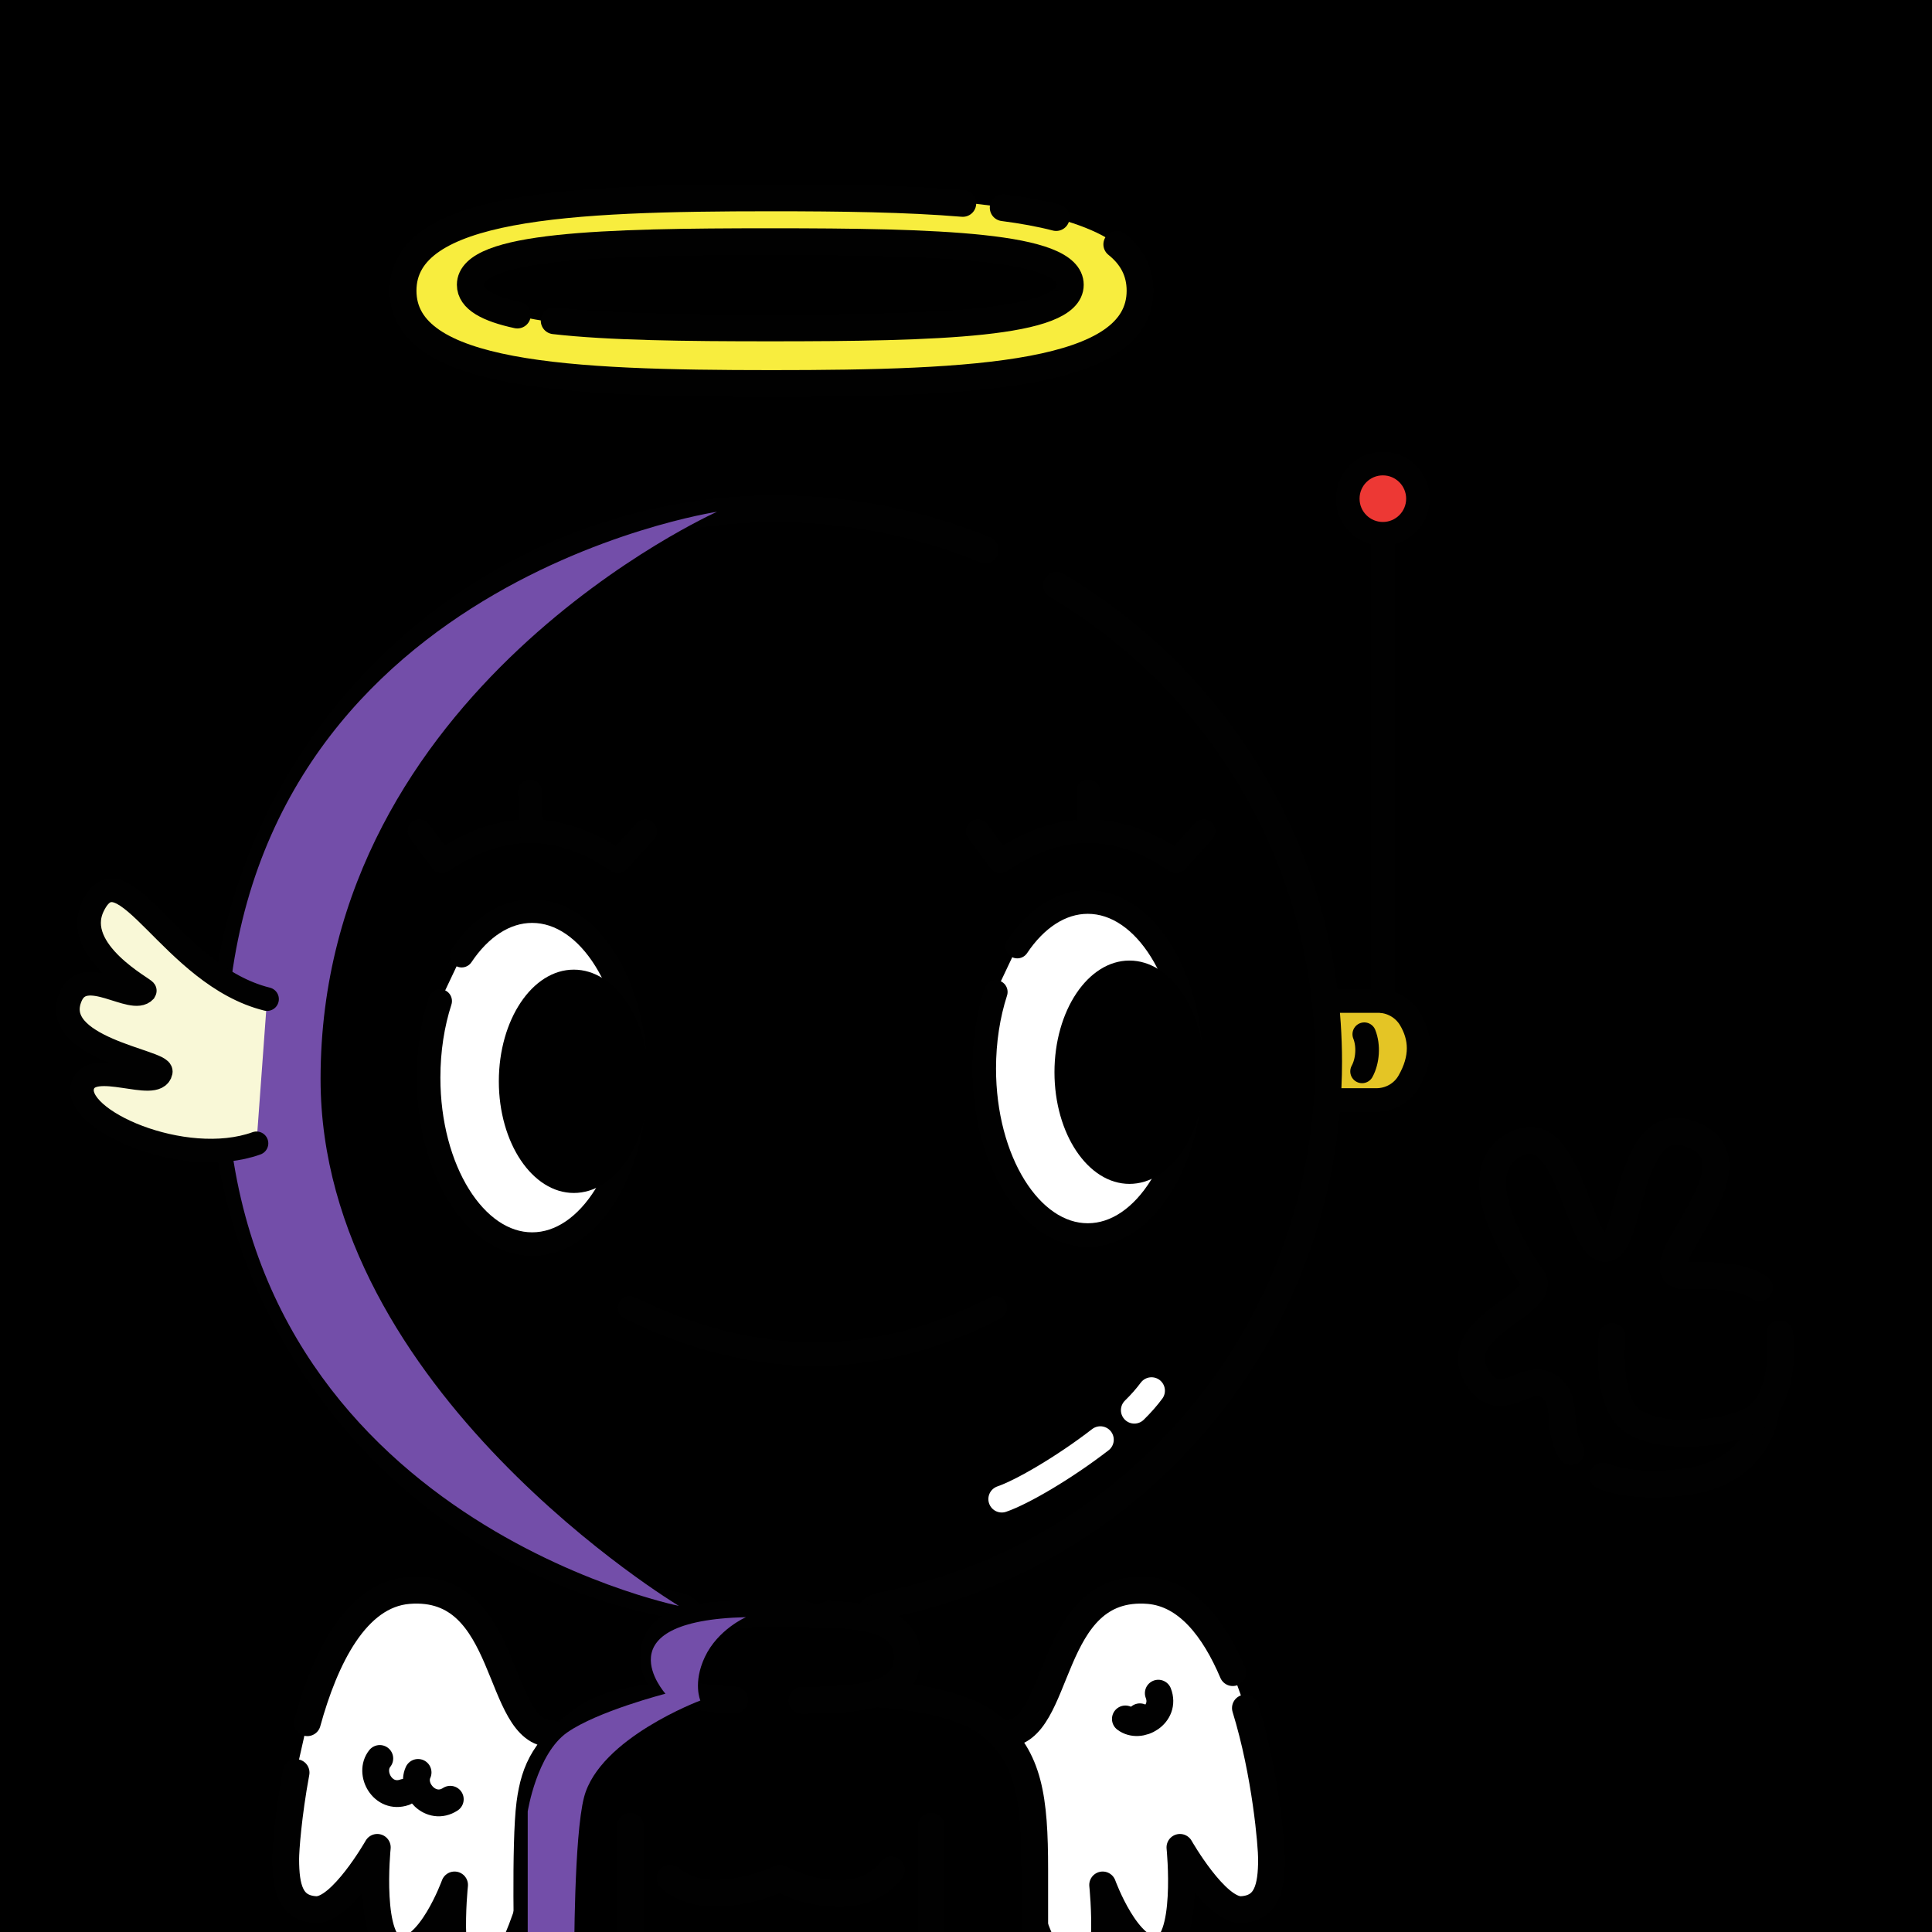 <svg version="1.1" xmlns="http://www.w3.org/2000/svg" xmlns:xlink="http://www.w3.org/1999/xlink" width="1080px" height="1080px"><style>.s{fill:none;stroke:#010101;stroke-width:15;stroke-linecap:round;stroke-linejoin:round;stroke-miterlimit:10}.sw{stroke:#fff}.t{stroke-width:10}.b{fill:#000}.w{fill:#fff}.sh{fill:#734ea978;mix-blend-mode:multiply}.hr{fill:#2B1912}.bbg{fill:hsl(214deg 65% 70%)}.wn{fill:#fff}.tp{fill:hsl(300deg 70% 60%)}#fc,#lf,#rf,#pp{transform:translate(67px,167px) scale(0.88)}</style><rect x="0" y="0" style="fill:hsl(152deg 75% 73%)" width="1080" height="1080"/><g class="fg"><g class="s"><g class="wn"><path d="M689.1,935c-10.4-24.5-25.5-44.1-47-45.9c-57.5-4.6-48.1,80.1-80.2,80.1l5.9,68.8c3.4,22.9,20.4,76,37.6,74.9c17.2-1.1,11-59.2,11-59.2s14,38.6,31.4,36.3c17.4-2.3,11.8-57.3,11.8-57.3s20.2,35.5,34.4,34.8c14.1-0.8,16.8-12.2,16.8-28.3c0-7.3-3.2-47.4-14.6-84.4"/><path d="M171.8,963c9.9-36,27.2-71.5,56.6-73.9c57.5-4.6,48.1,80.1,80.2,80.1l-5.9,68.8c-3.4,22.9-20.4,76-37.6,74.9c-17.2-1.1-11-59.2-11-59.2s-14,38.6-31.4,36.3c-17.4-2.3-11.8-57.3-11.8-57.3s-20.2,35.5-34.4,34.8c-14.1-0.8-16.8-12.2-16.8-28.3c0-4.9,1.4-24.6,5.8-48.3"/></g><path d="M647.5,946.5c4.6,11.9-10.2,20.6-18.4,14.4"/><path d="M226.1,1001.9c-12.1,4.2-20.3-10.8-13.8-18.9"/><path d="M251.7,1005.8c-10.7,7-22.3-5.6-18-15"/><path d="M637.2,959.7C637.2,959.7,637.2,959.7,637.2,959.7C637.2,959.7,637.2,959.7,637.2,959.7C637.2,959.7,637.2,959.7,637.2,959.7z"/></g><g id="rf"><g class="s"><path style="fill:#E4C525" d="M749.2,509h49c8.4,0,16.3-4.4,20.5-11.7c8.6-14.9,8-28,0.8-39.9c-4.3-7-12-11.3-20.2-11.3h-50c-10,0-19,6.1-22.3,15.5c-3.7,10.6-3.7,21.2,0,31.8C730.2,502.8,739.2,509,749.2,509z"/><line x1="802.3" y1="446.1" x2="802.3" y2="150.3"/><circle style="fill:#ED3834" cx="802.3" cy="127" r="22.3"/><path d="M790.5,467.2c2.9,7.3,2.2,17-1.4,23.6"/></g></g><g class="bbg"><path d="M873.3,793.1c0,0,5.7,32.1,37.2,32.1s84.4-62.9,84.4-78.7s-1.1-17.9-14.8-28.6C966.5,707.2,873.3,793.1,873.3,793.1z"/></g><g class="s"><g class="bbg"><path d="M878.3,811.5c-8.6-13.4-1.4-27.2-11-35.4c-13.4-11.3-27.2,14.1-40.8-5c-19.1-29,37-40.9,30.8-55.7c-15.1-20.7-38.5-64.1-8.1-76.7c28.4-11.8,33,59.6,48.3,59.2c15.3-0.3,11.1-80.7,50.1-62.9c37.2,17-28.7,72.8-8.4,78c12.3,0.1,32.4-1.3,44.3,6.8"/><path d="M987.4,786.4c-1.4,17.5-14.3,36.8-41.8,41.4c-15,2.5-34.7,3.1-49.6-2.7"/><path d="M994.9,745.6c2,18.2-1.6,41.2-16.1,48.5c-17.7,8.8-56.2,11-69.1-2.3c-11.9-12.2-8.5-44.7-8.5-44.7"/></g></g><g class="bbg"><rect x="381.5" y="884.9" width="105.9" height="86.8"/><circle cx="436.4" cy="594.5" r="310.1"/></g><g class="s"><g class="sw"><path d="M615.1,804.8c-20.2,15.6-43.7,29.3-55.1,33.2"/><path d="M643.7,777.4c-2.6,3.5-5.8,7.2-9.6,10.9"/></g><path class="st17" d="M590.6,327.2c91,53.8,152.1,152.9,152.1,266.3c0,150.9-107.8,277.2-250.9,304.3c-3.8,0.7-6.6,4-6.7,7.9l-0.3,41.7"/><path class="st17" d="M386.2,947.3l0-41.6c0-4-2.9-7.3-6.8-8c-146.3-25.9-257.1-154.6-254.9-308.9C127,421.6,264,285.6,431.4,284.4c42.3-0.3,82.6,7.9,119.4,23"/></g><g class="s"><g class="tp"><path d="M486.2,946.7c0,0,47.5,1,68.3,18.5c20.8,17.5,23.9,39.9,23.9,80c0,40.1,0,53.2,0,49.8c0-3.4-283.4,0.5-283.4,0.5s-1.7-65.3,1.2-87.3c2.6-19.7,8.8-31.9,31-47.9c17.8-12.8,58.7-13,58.7-13"/><path d="M410.7,950.3c-26.5-1-45.3-5.3-45.3-24c0-24.3,31.7-24.3,70.9-24.3s70.9,0,70.9,24.3c0,21.7-25.4,24-58.9,24.2"/></g><line x1="352.4" y1="1020.9" x2="352.4" y2="1094.8"/><line x1="520.6" y1="1020.9" x2="520.6" y2="1093.6"/><path d="M374.6,1049.9c0,0,10.3,9.9,29.1,8.4c18.8-1.4,32.3-8.4,32.3-8.4s15.4,9.2,34.8,8.6c19.4-0.6,27.5-13.2,27.5-13.2"/></g><g class="sh"><path d="M400.8,286.1c0,0-221.6,98.9-221.6,317.1c0,174.2,200.3,294.5,200.3,294.5s-253.2-51-253.2-303.3C126.3,327.2,400.8,286.1,400.8,286.1z"/><path d="M417,904c0,0-15.7,6.8-23,22.3c-6.8,14.5-2.5,24.3-2.5,24.3s-56.3,21-65,54c-5.7,21.8-5.5,90.3-5.5,90.3l-26,0.7v-83c0,0,5.1-32.2,22-44.1c16.9-11.9,55-21.7,55-21.7S335.4,906,417,904z"/></g><g id="fc"><path class="s w" d="M217.12,417.28c11.74-17.55,27.48-28.29,44.78-28.29c36.33,0,65.79,47.36,65.79,105.78s-29.45,105.78-65.79,105.78s-65.79-47.36-65.79-105.78c0-17.54,2.65-34.08,7.35-48.64"/><ellipse cx="288.37" cy="497.11" rx="47.63" ry="70.93"/><path class="b" d="M489.85,746.77c-2.65-4.59-7.4-7.33-12.7-7.33h-69.29c-5.3,0-10.05,2.74-12.7,7.33c-2.65,4.59-2.65,10.07,0,14.66l34.64,60c2.65,4.59,7.39,7.34,12.69,7.34c0,0,0,0,0.01,0c5.3,0,10.05-2.74,12.7-7.33l34.65-60.01C492.5,756.84,492.5,751.36,489.85,746.77z"/><path class="s" d="M323.82,641c78.55,38.61,156.03,39.75,232.35,0"/><path class="s w" d="M570.08,411.51c11.74-17.55,27.48-28.29,44.78-28.29c36.33,0,65.79,47.36,65.79,105.78s-29.45,105.78-65.79,105.78c-36.33,0-65.79-47.36-65.79-105.78c0-17.54,2.65-34.08,7.35-48.64"/><ellipse cx="641.33" cy="491.34" rx="47.63" ry="70.93"/><g class="s"><path d="M333.74,338.23l-17.39,19.25c-37.25-25.66-74.51-25.66-111.76,0l-14.28-19.25"/><line x1="260.47" y1="312.86" x2="260.89" y2="338.23"/><path d="M688.41,338.23l-17.39,19.25c-37.25-25.66-74.51-25.66-111.76,0l-14.28-19.25"/><line x1="615.14" y1="312.86" x2="615.56" y2="338.23"/></g></g><g id="lf"><path class="s" style="fill:#F9F8D7" d="M93.5,444.9c-61-15.1-92-97.6-110.6-58.9c-13.6,28.5,33.8,52.7,33,53.7c-7.9,9-38.1-16.8-47,3.3C-45.6,476,27.4,484.4,26,491.1c-2.7,13.2-43.9-8.8-49.6,8.6c-7,21.6,64.2,53.4,110.4,36.8"/></g><g style="fill:#F8ED3E"><path d="M441.6,110.6c0,0-216.1-12-216.3,48.6c-0.2,69.8,226.1,55.1,226.1,55.1s185.8,10.8,185.8-55.1C637.2,101.5,441.6,110.6,441.6,110.6z M446.5,183.3c0,0-182.6,9.7-182.6-24.1s182.6-25.9,182.6-25.9s151.8-4.8,151.8,25.9S446.5,183.3,446.5,183.3z"/></g><g class="s"><path d="M560.8,116.1c10.8,1.4,20.7,3.2,29.6,5.5"/><path d="M624.3,136.6c8.4,6.7,13,15.2,13,25.9c0,47.6-92.2,51.9-206,51.9s-206-4.3-206-51.9s92.2-51.9,206-51.9c39.1,0,75.7,0.5,106.9,3.1"/><path d="M289.2,176.1c-16.7-3.6-26.3-8.9-26.3-16.9c0-22.1,75.1-24.1,167.7-24.1s167.7,2,167.7,24.1s-75.1,24.1-167.7,24.1c-47.4,0-90.3-0.5-120.8-4"/></g></g></svg>